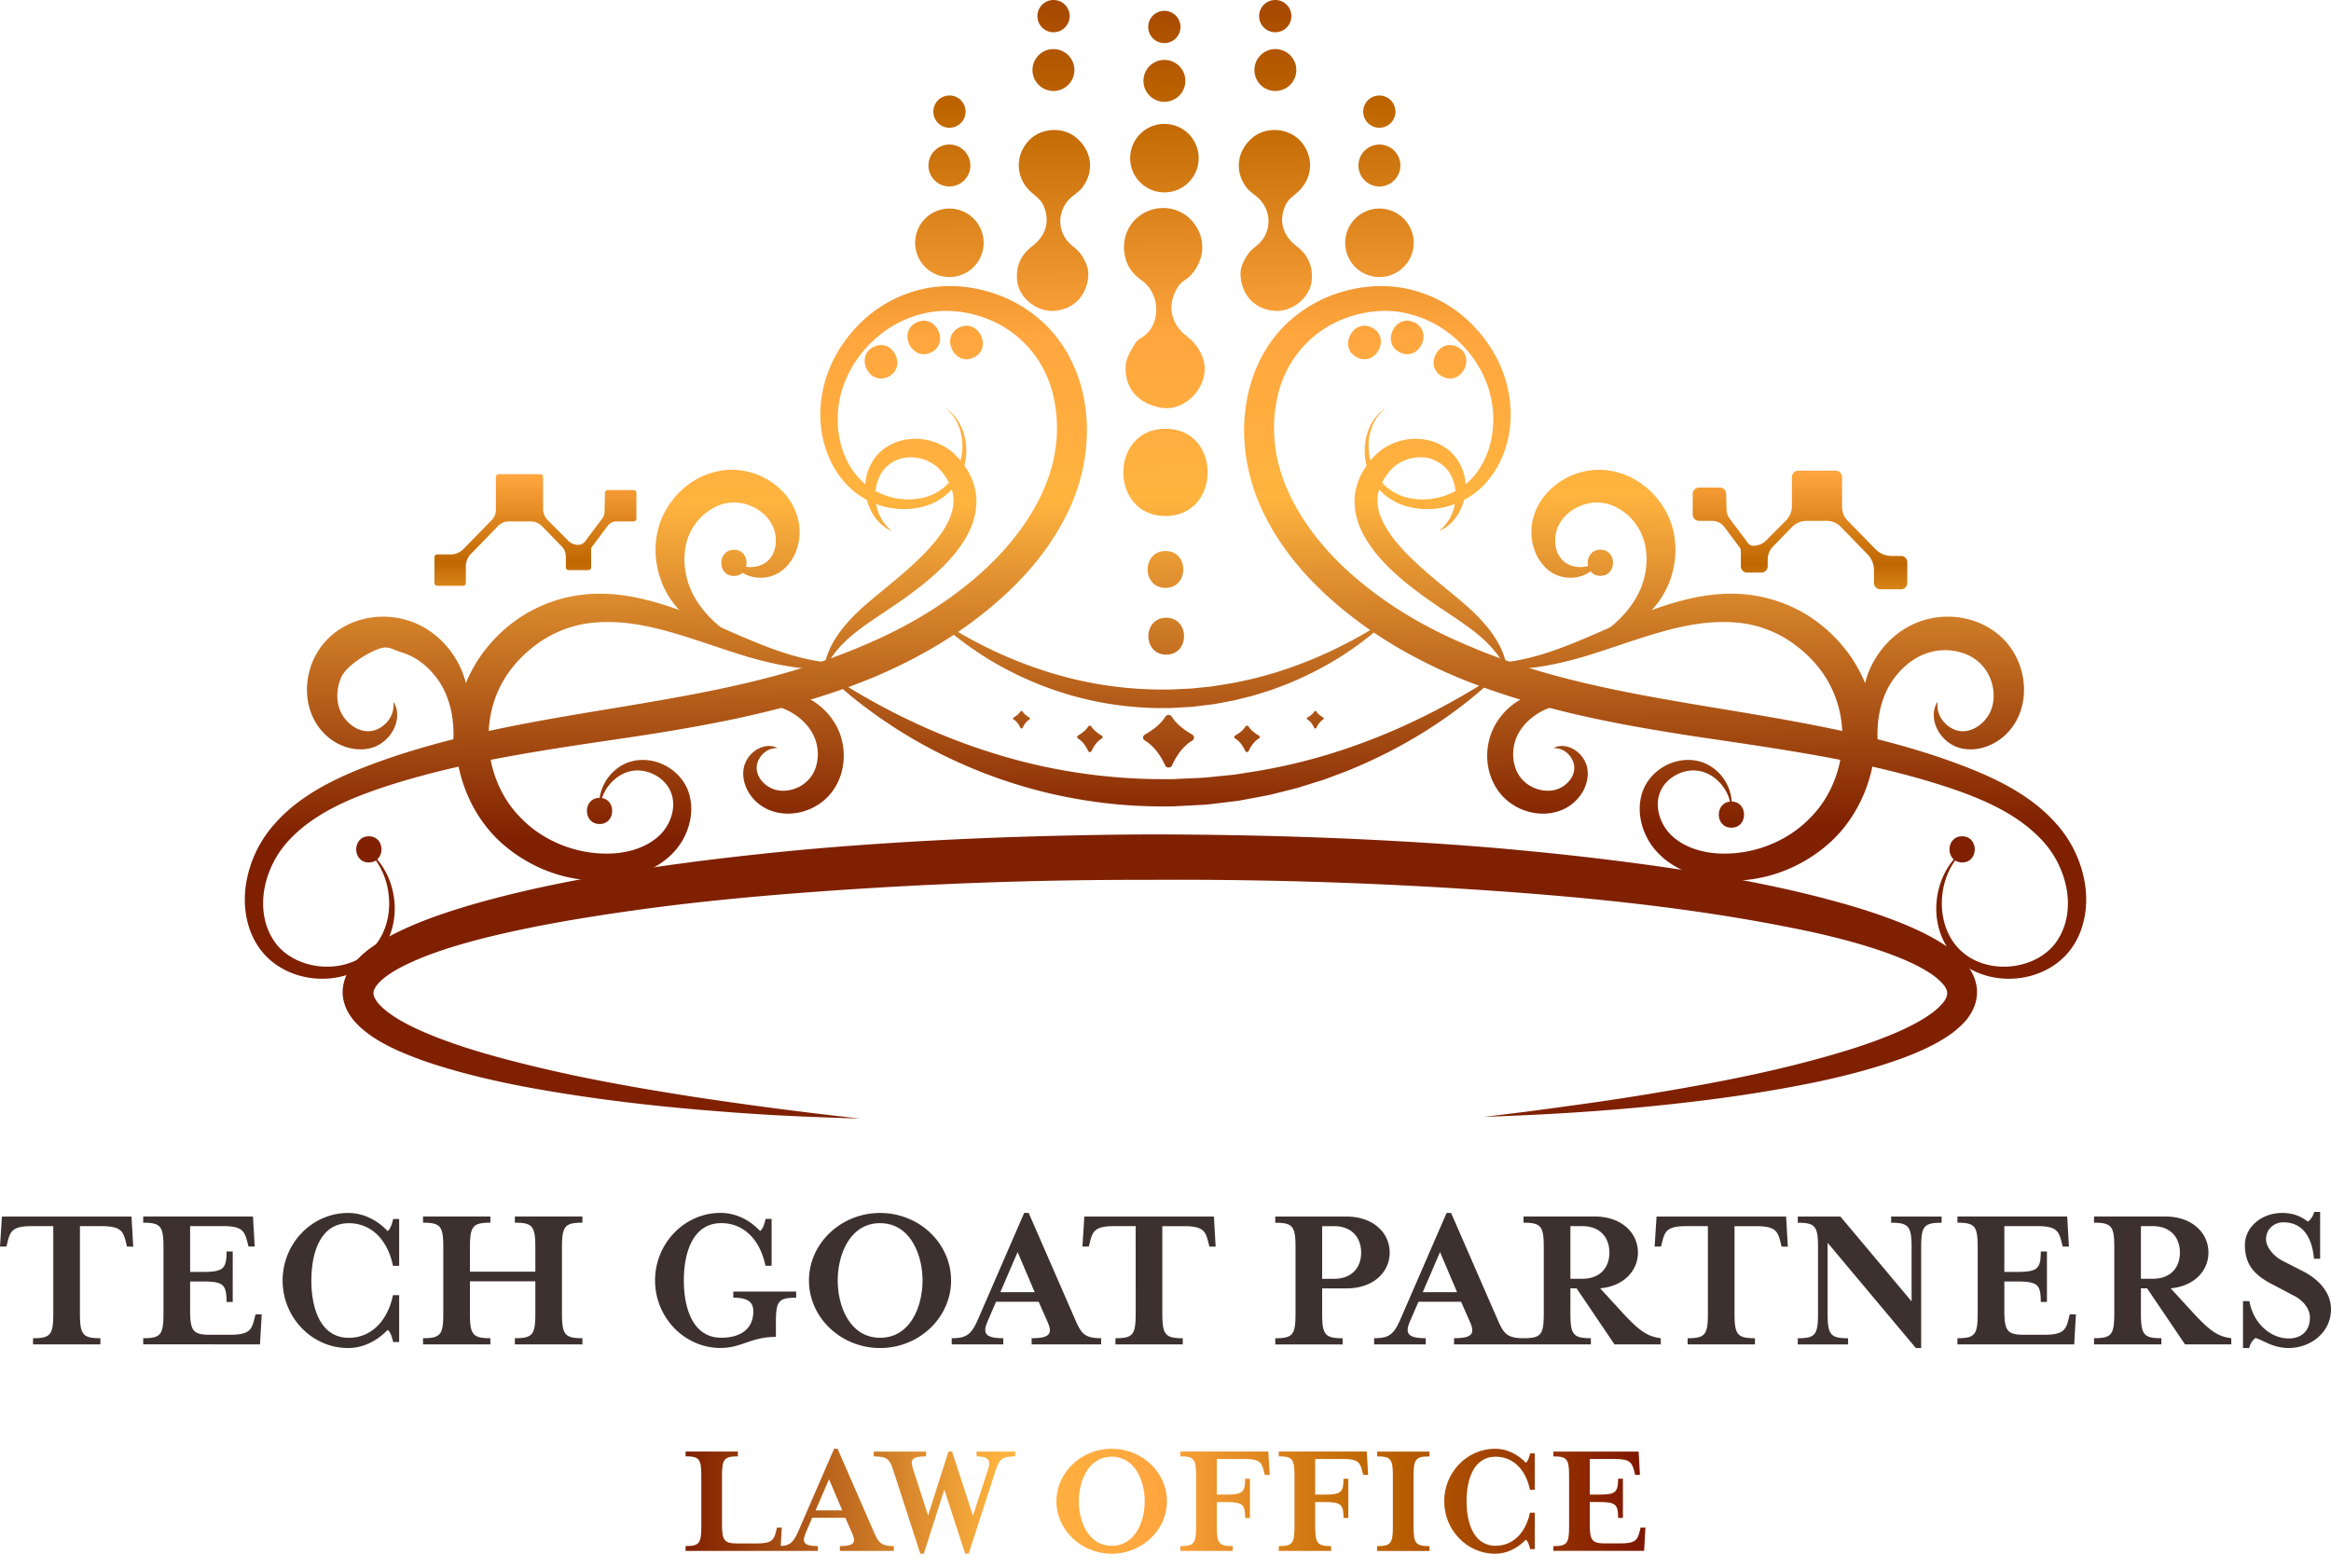 <svg width="162" height="109" fill="none" xmlns="http://www.w3.org/2000/svg"><path d="M9.256 86.653h-.429l-.075-.296c-.192-.786-.356-1.126-1.717-1.126h-1.48v6.057c0 1.48.192 1.733 1.421 1.733v.43h-4.68v-.43c1.23 0 1.408-.25 1.408-1.733V85.23h-1.48c-1.35 0-1.511.34-1.704 1.126l-.075.296H0l.134-2.088h9.005l.12 2.088h-.003zm.697 6.367c1.23 0 1.408-.251 1.408-1.733v-4.563c0-1.48-.179-1.733-1.408-1.733v-.43h7.628l.12 2.088h-.43l-.074-.295c-.207-.786-.357-1.126-1.718-1.126h-2.266v3.185h.814c1.48 0 1.718-.192 1.718-1.421h.429V90.5h-.43c0-1.244-.236-1.422-1.717-1.422h-.814v1.97c0 1.48.193 1.734 1.422 1.734h1.332c1.363 0 1.525-.34 1.718-1.126l.075-.295h.429l-.12 2.087H9.953v-.43zm17.373.268c-.09-.357-.193-.711-.385-.845-.756.786-1.717 1.26-2.754 1.26-2.503 0-4.546-2.118-4.546-4.694s2.043-4.694 4.546-4.694c1.037 0 1.998.46 2.754 1.26.192-.148.295-.474.385-.845h.415v3.258h-.43c-.399-1.925-1.6-2.962-3.066-2.962-2.029 0-2.606 2.146-2.606 3.983 0 1.837.577 3.983 2.607 3.983 1.466 0 2.666-1.067 3.065-2.963h.43v3.259h-.415zm5.332-2.001c0 1.48.192 1.733 1.421 1.733v.43H29.4v-.43c1.23 0 1.408-.251 1.408-1.733v-4.563c0-1.48-.178-1.733-1.408-1.733v-.43h4.68v.43c-1.229 0-1.421.25-1.421 1.733v1.673h4.546v-1.673c0-1.48-.178-1.733-1.422-1.733v-.43h4.694v.43c-1.229 0-1.421.25-1.421 1.733v4.563c0 1.48.192 1.733 1.421 1.733v.43h-4.694v-.43c1.244 0 1.422-.251 1.422-1.733v-2.222h-4.546v2.222zm18.304-1.082v-.429h4.37v.43c-1.23 0-1.408.236-1.408 1.716v1.007c-1.748 0-2.37.77-3.852.77-2.502 0-4.546-2.119-4.546-4.695 0-2.575 2.044-4.694 4.546-4.694 1.037 0 2 .46 2.755 1.26.192-.148.295-.474.384-.844h.415v3.258h-.429c-.399-1.926-1.6-2.963-3.066-2.963-2.029 0-2.606 2.147-2.606 3.983 0 1.837.577 3.984 2.606 3.984 1.154 0 2.222-.474 2.222-1.837 0-.636-.37-.948-1.394-.948l.002.002zm10.206 3.498c-2.726 0-4.947-2.118-4.947-4.694s2.221-4.694 4.947-4.694c2.725 0 4.93 2.118 4.93 4.694s-2.22 4.694-4.93 4.694zm0-8.68c-2.104 0-2.947 2.192-2.947 3.984 0 1.792.845 3.983 2.947 3.983 2.102 0 2.946-2.191 2.946-3.983 0-1.792-.858-3.983-2.946-3.983zm7.449 6.871c-.34.8-.12 1.126 1.11 1.126v.43h-3.584v-.43c1.022 0 1.362-.251 1.822-1.304l3.214-7.405h.312l3.228 7.405c.415.948.621 1.304 1.806 1.304v.43h-4.828v-.43c1.304 0 1.452-.34 1.11-1.126l-.622-1.407h-2.962l-.608 1.407h.002zm2.104-4.858l-1.199 2.785h2.386l-1.185-2.785h-.002zm13.759-.383h-.428l-.075-.296c-.193-.786-.357-1.126-1.718-1.126h-1.48v6.057c0 1.48.193 1.733 1.422 1.733v.43h-4.68v-.43c1.23 0 1.407-.25 1.407-1.733V85.23h-1.48c-1.349 0-1.51.34-1.703 1.126l-.075.296h-.443l.133-2.088h9.005l.12 2.088h-.004zm12.101.415c0 1.377-1.154 2.489-2.99 2.489h-1.704v1.733c0 1.48.192 1.733 1.422 1.733v.43h-4.68v-.43c1.23 0 1.407-.25 1.407-1.733v-4.562c0-1.48-.178-1.734-1.407-1.734v-.43h4.961c1.837 0 2.991 1.127 2.991 2.504zm-1.984 0c0-1.007-.608-1.837-1.896-1.837h-.814v3.66h.814c1.288 0 1.896-.815 1.896-1.823zm3.377 4.826c-.34.8-.12 1.126 1.11 1.126v.43h-3.585v-.43c1.023 0 1.363-.251 1.823-1.304l3.213-7.405h.312l3.228 7.405c.415.948.622 1.304 1.806 1.304v.43h-4.827v-.43c1.304 0 1.452-.34 1.109-1.126l-.621-1.407h-2.963l-.607 1.407h.002zm2.104-4.858l-1.2 2.785h2.386l-1.184-2.785h-.002zm12.571 4.088c1.304 1.436 1.867 1.779 2.771 1.896v.43h-3.214l-2.637-3.897h-.429v1.734c0 1.48.192 1.733 1.422 1.733v.43h-4.68v-.43c1.229 0 1.407-.251 1.407-1.733v-4.563c0-1.48-.178-1.733-1.407-1.733v-.43h4.961c1.837 0 2.991 1.126 2.991 2.503 0 1.288-1.006 2.341-2.622 2.49l1.435 1.569.002.001zm-.799-4.058c0-1.006-.608-1.836-1.896-1.836h-.814v3.659h.814c1.288 0 1.896-.814 1.896-1.823zm12.397-.413h-.429l-.075-.296c-.192-.786-.356-1.126-1.717-1.126h-1.48v6.057c0 1.48.192 1.733 1.421 1.733v.43h-4.68v-.43c1.23 0 1.408-.25 1.408-1.733V85.23h-1.48c-1.349 0-1.511.34-1.703 1.126l-.075.296h-.444l.134-2.088h9.005l.119 2.088h-.004zm8.605.075c0-1.48-.192-1.734-1.422-1.734v-.43h3.51v.43c-1.244 0-1.422.251-1.422 1.734v6.976h-.37l-6.132-7.317v4.903c0 1.48.192 1.733 1.422 1.733v.43h-3.496v-.43c1.23 0 1.408-.25 1.408-1.733v-4.562c0-1.48-.178-1.734-1.408-1.734v-.43h2.963l4.947 5.896v-3.732zm3.186 6.292c1.229 0 1.407-.251 1.407-1.733v-4.563c0-1.48-.178-1.733-1.407-1.733v-.43h7.628l.12 2.088h-.43l-.074-.295c-.207-.786-.357-1.126-1.718-1.126h-2.266v3.185h.814c1.481 0 1.718-.192 1.718-1.421h.429V90.5h-.429c0-1.244-.237-1.422-1.718-1.422h-.814v1.97c0 1.48.193 1.734 1.422 1.734h1.332c1.363 0 1.525-.34 1.718-1.126l.074-.295h.43l-.12 2.087h-8.116v-.43zm16.261-1.896c1.304 1.436 1.867 1.779 2.77 1.896v.43h-3.214l-2.636-3.897h-.43v1.734c0 1.48.193 1.733 1.422 1.733v.43h-4.68v-.43c1.229 0 1.408-.251 1.408-1.733v-4.563c0-1.48-.179-1.733-1.408-1.733v-.43h4.962c1.836 0 2.99 1.126 2.99 2.503 0 1.288-1.006 2.341-2.622 2.49l1.436 1.569.002.001zm-.8-4.058c0-1.006-.608-1.836-1.895-1.836h-.815v3.659h.815c1.287 0 1.895-.814 1.895-1.823zm4.815 6.637h-.429v-3.258h.443c.282 1.585 1.511 2.592 2.726 2.592.858 0 1.48-.488 1.48-1.466 0-.533-.399-1.14-1.095-1.497l-1.408-.74c-1.259-.639-2.015-1.333-2.015-2.8 0-1.214 1.14-2.22 2.578-2.22.873 0 1.363.28 1.807.607.178-.148.356-.37.429-.68h.415v3.258h-.429c-.104-1.185-.577-2.534-2.133-2.534-.607 0-1.198.444-1.198 1.185 0 .443.398 1.11 1.184 1.51l1.422.725c1.051.55 1.909 1.452 1.909 2.623 0 1.614-1.421 2.695-2.946 2.695-1.126 0-1.837-.593-2.311-.697a1.247 1.247 0 00-.429.697z" fill="#3D312F"/><path d="M47.647 101.233v-.335h3.636v.335c-.955 0-1.105.196-1.105 1.346v3.362c0 1.15.15 1.346 1.105 1.346h1.325c1.059 0 1.184-.265 1.334-.874l.057-.231h.334l-.091 1.622h-6.595v-.334c.955 0 1.093-.197 1.093-1.347v-3.546c0-1.15-.138-1.346-1.093-1.346v.002zm8.334 5.364c-.265.622-.09.875.863.875v.334h-2.786v-.334c.793 0 1.059-.197 1.415-1.013l2.497-5.755h.24l2.51 5.755c.322.737.484 1.013 1.403 1.013v.334h-3.752v-.334c1.012 0 1.128-.266.862-.875l-.483-1.094h-2.303l-.472 1.094h.006zm1.635-3.775l-.932 2.165h1.853l-.921-2.165zm11.568-.575l-1.865 5.755h-.24l-1.45-4.455-1.428 4.455h-.241l-1.865-5.755c-.253-.794-.415-1.012-1.369-1.012v-.334h3.637v.334c-.966 0-1.128.206-.91.874l1.048 3.234 1.415-4.442h.253l1.45 4.455 1.06-3.247c.196-.621.011-.874-.807-.874v-.334h2.681v.334c-.956 0-1.115.23-1.369 1.012zm8.082 5.755c-2.118 0-3.845-1.646-3.845-3.649s1.727-3.649 3.845-3.649c2.118 0 3.834 1.646 3.834 3.649s-1.728 3.649-3.834 3.649zm0-6.745c-1.634 0-2.29 1.703-2.29 3.096s.656 3.096 2.29 3.096 2.29-1.703 2.29-3.096-.668-3.096-2.29-3.096zm7.298 2.636h.634c1.15 0 1.335-.149 1.335-1.105h.334v2.727h-.334c0-.965-.185-1.105-1.335-1.105h-.634v1.715c0 1.15.15 1.347 1.106 1.347v.334h-3.637v-.334c.956 0 1.093-.197 1.093-1.347v-3.546c0-1.15-.137-1.346-1.093-1.346v-.335h6.111l.104 1.623H87.9l-.056-.231c-.15-.61-.276-.875-1.325-.875h-1.956v2.478zm6.839 0h.633c1.15 0 1.335-.149 1.335-1.105h.334v2.727h-.334c0-.965-.184-1.105-1.334-1.105h-.634v1.715c0 1.15.15 1.347 1.105 1.347v.334h-3.637v-.334c.956 0 1.094-.197 1.094-1.347v-3.546c0-1.15-.138-1.346-1.094-1.346v-.335h6.112l.103 1.623h-.346l-.057-.231c-.15-.61-.275-.875-1.324-.875h-1.956v2.478zm4.305 3.915v-.334c.956 0 1.093-.197 1.093-1.347v-3.546c0-1.15-.137-1.346-1.093-1.346v-.334h3.637v.334c-.956 0-1.106.196-1.106 1.346v3.546c0 1.15.15 1.347 1.106 1.347v.334h-3.637zm10.635-.128c-.069-.275-.15-.553-.3-.656-.587.61-1.334.978-2.14.978-1.946 0-3.534-1.646-3.534-3.649s1.588-3.649 3.534-3.649c.806 0 1.553.357 2.14.978.15-.115.231-.368.3-.656h.322v2.533h-.334c-.31-1.496-1.243-2.302-2.383-2.302-1.578 0-2.025 1.669-2.025 3.096 0 1.428.449 3.096 2.025 3.096 1.14 0 2.071-.828 2.383-2.302h.334v2.533h-.322zm1.612-.206c.956 0 1.094-.197 1.094-1.347v-3.546c0-1.15-.138-1.346-1.094-1.346v-.334h5.927l.091 1.622h-.334l-.056-.231c-.162-.61-.276-.875-1.335-.875h-1.762v2.474h.634c1.15 0 1.335-.149 1.335-1.105h.334v2.727h-.334c0-.965-.185-1.105-1.335-1.105h-.634v1.531c0 1.15.15 1.346 1.106 1.346h1.037c1.059 0 1.186-.265 1.334-.874l.057-.231h.334l-.091 1.622h-6.308v-.334.006z" fill="url(#paint0_linear_13721_7949)"/><path d="M57.232 46.659c3.544 2.378 7.343 4.258 11.315 5.543a39.4 39.4 0 0012.251 1.957c.258-.002.519.002.777-.002l.776-.038.777-.035.388-.018.193-.01.193-.02 1.547-.155c.128-.014.258-.024.386-.042l.384-.06.769-.12a39.375 39.375 0 006.061-1.451c3.969-1.29 7.766-3.169 11.311-5.55-3.048 3.002-6.778 5.339-10.8 6.957l-1.526.571-1.556.487c-.13.04-.26.083-.39.118l-.396.1-.793.198c-.264.065-.528.132-.794.193l-.802.152-.804.15-.402.072c-.134.022-.27.034-.406.052l-1.624.197-.202.023-.205.012-.408.022-.818.043-.818.043c-.272.006-.546.006-.818.008A34.323 34.323 0 0168.041 53.6a34.595 34.595 0 01-5.768-2.954c-1.809-1.17-3.527-2.479-5.04-3.99v.004z" fill="url(#paint1_linear_13721_7949)"/><path d="M64.907 42.877c2.39 1.602 4.95 2.871 7.628 3.736a26.512 26.512 0 008.259 1.318h.524l.522-.025.524-.024.262-.012.13-.006.13-.013 1.043-.105c.087-.01.174-.016.26-.027l.258-.042.519-.08a26.737 26.737 0 004.087-.978c2.675-.871 5.235-2.136 7.626-3.74-2.056 2.024-4.57 3.598-7.282 4.69l-1.028.386-1.05.33c-.087.025-.176.054-.265.08l-.266.067-.534.132c-.179.043-.356.089-.536.13l-.542.102-.541.101-.272.05c-.091.013-.182.023-.274.035l-1.096.134-.136.016-.138.007-.276.016-.55.03-.551.03c-.183.003-.369.003-.552.005a23.102 23.102 0 01-8.6-1.657 23.18 23.18 0 01-3.888-1.992c-1.22-.788-2.378-1.671-3.397-2.69l.002-.004z" fill="url(#paint2_linear_13721_7949)"/><path d="M81 35.869c3.901 0 3.91-6.066 0-6.066s-3.91 6.066 0 6.066z" fill="url(#paint3_linear_13721_7949)"/><path d="M81 40.866c1.651 0 1.653-2.565 0-2.565-1.654 0-1.654 2.565 0 2.565z" fill="url(#paint4_linear_13721_7949)"/><path d="M81.05 45.505c1.65 0 1.653-2.566 0-2.566-1.654 0-1.654 2.566 0 2.566z" fill="url(#paint5_linear_13721_7949)"/><path d="M82.86 51.06c-.428-.242-1.074-.675-1.415-1.235a.27.27 0 00-.461 0c-.341.56-.988.993-1.415 1.235-.17.097-.164.32.004.42.713.432 1.158 1.186 1.403 1.724.088.195.386.195.475 0 .244-.538.691-1.292 1.403-1.724.167-.1.173-.323.004-.42h.002z" fill="url(#paint6_linear_13721_7949)"/><path d="M87.489 51.129c-.213-.123-.536-.34-.708-.62a.135.135 0 00-.23 0c-.172.28-.493.497-.708.62-.084.047-.08.16 0 .21.357.215.58.594.702.862.045.098.193.098.236 0 .122-.268.345-.647.702-.861.083-.052.087-.162 0-.211h.006z" fill="url(#paint7_linear_13721_7949)"/><path d="M91.962 49.875c-.142-.081-.356-.225-.47-.412a.09.09 0 00-.154 0c-.115.187-.33.33-.471.412-.058.031-.054.106 0 .14.236.143.386.394.467.573.03.065.128.065.157 0 .081-.18.23-.43.467-.574.055-.033.057-.108 0-.14h.004z" fill="url(#paint8_linear_13721_7949)"/><path d="M74.918 51.129c.213-.123.536-.34.707-.62a.135.135 0 01.231 0c.171.28.495.497.707.62.085.047.081.16 0 .21-.356.215-.579.594-.701.862-.045.098-.193.098-.237 0-.122-.268-.344-.647-.701-.861-.083-.052-.087-.162 0-.211h-.006z" fill="url(#paint9_linear_13721_7949)"/><path d="M70.444 49.874c.142-.08.357-.224.471-.412a.09.09 0 01.154 0c.114.188.33.331.471.412.057.032.053.106 0 .14-.236.144-.386.394-.467.573-.03.066-.128.066-.158 0-.08-.179-.23-.43-.467-.573-.055-.034-.057-.108 0-.14h-.004z" fill="url(#paint10_linear_13721_7949)"/><path d="M25.635 59.95c1.17 0 1.173-1.819 0-1.819-1.172 0-1.172 1.82 0 1.82z" fill="url(#paint11_linear_13721_7949)"/><path d="M61.744 26.183c1.332-.668.297-2.738-1.036-2.07-1.33.669-.296 2.738 1.036 2.07z" fill="url(#paint12_linear_13721_7949)"/><path d="M64.72 24.49c1.33-.667.296-2.736-1.037-2.068-1.332.668-.297 2.737 1.037 2.069z" fill="url(#paint13_linear_13721_7949)"/><path d="M67.689 24.842c1.33-.668.297-2.737-1.037-2.069-1.332.668-.297 2.737 1.037 2.07z" fill="url(#paint14_linear_13721_7949)"/><path d="M25.077 58.787c2.515 1.444 3.222 5.387 1.108 7.695-1.05 1.135-2.649 1.64-4.168 1.539-1.517-.09-3.086-.81-4.016-2.154-.924-1.322-1.145-3.01-.885-4.532a8.22 8.22 0 012.028-4.13c1.025-1.153 2.296-2.026 3.608-2.72 1.318-.695 2.686-1.22 4.047-1.702 10.998-3.82 22.774-3.468 33.023-7.84 2.546-1.057 4.968-2.39 7.106-4.076 2.148-1.67 4.012-3.697 5.224-6.038.603-1.169 1.038-2.412 1.208-3.689a9.87 9.87 0 00-.207-3.825 7.476 7.476 0 00-4.946-5.298c-1.21-.402-2.524-.527-3.77-.28a7.61 7.61 0 00-3.43 1.659c-.994.837-1.802 1.915-2.284 3.13a7.047 7.047 0 00-.395 3.848c.225 1.283.854 2.524 1.872 3.33 1.013.8 2.416 1.18 3.719.94 1.32-.203 2.465-1.192 2.804-2.532.392-1.291.099-2.897-1.06-3.78 1.231.78 1.712 2.432 1.4 3.862-.153.722-.492 1.427-1.04 1.963a4.138 4.138 0 01-1.972 1.086c-1.48.362-3.094.041-4.369-.836-1.283-.894-2.106-2.313-2.463-3.799-.355-1.494-.244-3.088.258-4.544.507-1.456 1.395-2.763 2.528-3.809a8.934 8.934 0 014.091-2.156c1.54-.35 3.153-.254 4.653.193a9.398 9.398 0 014.026 2.395c1.125 1.14 1.91 2.579 2.333 4.088.863 3.023.378 6.318-1.001 9.04-1.366 2.746-3.465 4.99-5.776 6.823-2.32 1.853-4.92 3.303-7.614 4.438-5.417 2.245-11.158 3.3-16.782 4.152-5.633.837-11.234 1.598-16.568 3.261-2.652.834-5.271 1.864-7.118 3.744a6.78 6.78 0 00-1.832 3.348c-.272 1.257-.134 2.6.528 3.665 1.27 2.156 4.873 2.665 6.808.81.966-.91 1.397-2.337 1.273-3.702-.102-1.366-.759-2.753-1.945-3.565l-.004-.002z" fill="url(#paint15_linear_13721_7949)"/><path d="M60.18 46.006c-.638.213-1.304.358-1.983.441-.68.075-1.368.067-2.056.026-1.373-.095-2.72-.408-4.032-.775-2.618-.772-5.095-1.803-7.608-2.252-1.251-.223-2.497-.278-3.685-.114a7.926 7.926 0 00-3.279 1.283c-.975.67-1.828 1.523-2.447 2.52a7.573 7.573 0 00-1.094 3.285c-.25 2.333.552 4.794 2.21 6.442 1.637 1.696 4.1 2.618 6.482 2.455 1.186-.085 2.343-.485 3.14-1.243.78-.735 1.2-1.975.811-2.968-.35-.995-1.602-1.736-2.759-1.51-1.158.22-2.199 1.403-2.183 2.76-.264-1.335.57-2.878 2.014-3.378 1.452-.485 3.188.2 3.963 1.657.374.729.443 1.578.293 2.355a4.607 4.607 0 01-1.03 2.12c-1.06 1.216-2.588 1.787-4.042 2.004-2.962.436-6.03-.627-8.223-2.686-2.213-2.108-3.253-5.237-2.976-8.235a9.878 9.878 0 011.484-4.26 10.364 10.364 0 013.173-3.151 10.056 10.056 0 014.215-1.454c1.48-.16 2.942.017 4.31.36 2.75.668 5.16 1.961 7.602 2.944 2.428.998 5.013 1.776 7.703 1.376l-.002-.002z" fill="url(#paint16_linear_13721_7949)"/><path d="M51.337 44.45c-1.139-.095-2.27-.537-3.253-1.25-.964-.725-1.79-1.768-2.193-2.997-.418-1.216-.467-2.613 0-3.916a5.646 5.646 0 012.67-3.058 5.107 5.107 0 012.051-.568 4.97 4.97 0 012.1.361c1.291.534 2.405 1.632 2.75 3.058.17.704.141 1.427-.085 2.097-.227.666-.66 1.285-1.28 1.655a2.5 2.5 0 01-1.974.217c-.612-.181-1.148-.648-1.28-1.218.762.873 2.06.664 2.583.085.573-.585.609-1.582.296-2.304-.314-.723-1.005-1.285-1.784-1.535a2.922 2.922 0 00-2.311.207 3.821 3.821 0 00-1.699 1.807c-.35.775-.447 1.716-.285 2.647.287 1.878 1.728 3.596 3.694 4.713v-.002z" fill="url(#paint17_linear_13721_7949)"/><path d="M31.322 52.953c.697-.94 1.121-2.107 1.235-3.344.095-1.23-.15-2.57-.821-3.709-.653-1.142-1.693-2.122-3.01-2.642a5.763 5.763 0 00-4.153-.012 5.252 5.252 0 00-1.823 1.194 5.057 5.057 0 00-1.141 1.858c-.461 1.352-.369 2.948.495 4.178a3.871 3.871 0 001.667 1.35c.664.274 1.432.358 2.136.134a2.554 2.554 0 001.5-1.37c.273-.593.275-1.32-.072-1.807.156 1.175-.882 2.032-1.678 2.042-.838.045-1.628-.601-1.971-1.328-.345-.73-.31-1.64.024-2.408.34-.775 1.706-1.64 2.498-1.943.78-.306.936-.04 1.756.218.834.253 1.622.814 2.227 1.567 1.25 1.488 1.596 3.756 1.129 6.022h.002z" fill="url(#paint18_linear_13721_7949)"/><path d="M50.565 49.237c.671-.599 1.537-1.005 2.476-1.18.937-.157 1.979-.065 2.901.372a4.682 4.682 0 012.235 2.123c.492.977.593 2.116.297 3.182a4.035 4.035 0 01-.788 1.48c-.374.44-.841.773-1.346 1.003-1.005.447-2.234.489-3.236-.088a2.982 2.982 0 01-1.15-1.185c-.257-.49-.375-1.074-.25-1.628.141-.563.504-.997.945-1.243.436-.252.993-.303 1.39-.07-.91-.038-1.496.817-1.449 1.428.024.644.574 1.206 1.155 1.419.583.212 1.279.122 1.844-.186a2.303 2.303 0 001.135-1.43c.18-.619.144-1.34-.11-1.95-.252-.62-.737-1.185-1.356-1.597-1.227-.853-2.989-.964-4.694-.446v-.004z" fill="url(#paint19_linear_13721_7949)"/><path d="M41.668 57.278c1.17 0 1.173-1.819 0-1.819-1.172 0-1.172 1.819 0 1.819z" fill="url(#paint20_linear_13721_7949)"/><path d="M51.006 40.036c1.17 0 1.173-1.82 0-1.82-1.172 0-1.172 1.82 0 1.82z" fill="url(#paint21_linear_13721_7949)"/><path d="M57.23 46.658c.07-.62.272-1.233.562-1.807a7.977 7.977 0 011.108-1.574c.847-.97 1.854-1.734 2.782-2.513.94-.77 1.854-1.55 2.662-2.394.796-.84 1.502-1.765 1.795-2.727.136-.477.174-.952.065-1.409-.106-.46-.34-.908-.666-1.33-.561-.792-1.594-1.22-2.587-1.098a2.442 2.442 0 00-1.326.623c-.369.337-.615.824-.725 1.36-.223 1.07.11 2.35 1.091 3.125-.577-.235-1.072-.706-1.389-1.279a3.678 3.678 0 01-.459-1.931 3.31 3.31 0 01.73-1.963c.454-.571 1.128-.967 1.844-1.135a3.972 3.972 0 012.171.103c.349.118.686.282.997.492a3.8 3.8 0 01.818.755c.455.526.84 1.17 1.03 1.91.203.736.144 1.533-.055 2.232-.2.706-.551 1.319-.936 1.872-.386.556-.83 1.043-1.29 1.498-.924.906-1.937 1.665-2.954 2.378-1.027.71-2.052 1.346-2.988 2.075-.932.731-1.747 1.606-2.282 2.74l.002-.003z" fill="url(#paint22_linear_13721_7949)"/><path d="M136.364 59.95c-1.171 0-1.173-1.819 0-1.819 1.17 0 1.172 1.82 0 1.82z" fill="url(#paint23_linear_13721_7949)"/><path d="M100.253 26.183c-1.332-.668-.298-2.738 1.036-2.07 1.33.669.296 2.738-1.036 2.07z" fill="url(#paint24_linear_13721_7949)"/><path d="M97.278 24.49c-1.33-.667-.296-2.736 1.036-2.068 1.332.668.298 2.737-1.036 2.069z" fill="url(#paint25_linear_13721_7949)"/><path d="M94.31 24.843c-1.33-.668-.298-2.737 1.036-2.07 1.332.669.297 2.738-1.037 2.07z" fill="url(#paint26_linear_13721_7949)"/><path d="M136.923 58.787c-2.514 1.444-3.222 5.387-1.107 7.695 1.05 1.135 2.648 1.64 4.167 1.539 1.518-.09 3.086-.81 4.016-2.154.925-1.322 1.145-3.01.885-4.532a8.221 8.221 0 00-2.027-4.13c-1.025-1.153-2.296-2.026-3.609-2.72-1.318-.695-2.685-1.22-4.047-1.702-10.998-3.82-22.774-3.468-33.023-7.84-2.546-1.057-4.968-2.39-7.105-4.076-2.148-1.67-4.013-3.697-5.224-6.038-.603-1.169-1.039-2.412-1.209-3.689a9.87 9.87 0 01.207-3.825 7.476 7.476 0 014.947-5.298c1.21-.402 2.524-.527 3.77-.28a7.61 7.61 0 013.43 1.659c.993.837 1.801 1.915 2.284 3.13a7.05 7.05 0 01.394 3.848c-.225 1.283-.853 2.524-1.872 3.33-1.013.8-2.416 1.18-3.718.94-1.32-.203-2.466-1.192-2.805-2.532-.392-1.291-.098-2.897 1.06-3.78-1.231.78-1.712 2.432-1.4 3.862.153.722.492 1.427 1.04 1.963a4.138 4.138 0 001.972 1.086c1.48.362 3.094.041 4.369-.836 1.283-.894 2.107-2.313 2.463-3.799.355-1.494.245-3.088-.258-4.544-.506-1.456-1.395-2.763-2.528-3.809a8.933 8.933 0 00-4.09-2.156c-1.54-.35-3.154-.254-4.653.193a9.398 9.398 0 00-4.026 2.395c-1.125 1.14-1.91 2.579-2.333 4.088-.863 3.023-.379 6.318 1 9.04 1.366 2.746 3.465 4.99 5.776 6.823 2.32 1.853 4.92 3.303 7.615 4.438 5.417 2.245 11.157 3.3 16.781 4.152 5.634.837 11.234 1.598 16.568 3.261 2.653.834 5.272 1.864 7.118 3.744a6.783 6.783 0 011.833 3.348c.272 1.257.134 2.6-.528 3.665-1.271 2.156-4.874 2.665-6.809.81-.965-.91-1.397-2.337-1.273-3.702.103-1.366.759-2.753 1.945-3.565l.004-.002z" fill="url(#paint27_linear_13721_7949)"/><path d="M101.817 46.006a10.16 10.16 0 001.985.442c.68.075 1.367.067 2.055.025 1.374-.094 2.719-.407 4.032-.774 2.619-.773 5.096-1.803 7.608-2.252 1.251-.223 2.497-.278 3.685-.115a7.927 7.927 0 013.279 1.283c.976.67 1.829 1.523 2.448 2.52a7.578 7.578 0 011.093 3.285c.25 2.334-.552 4.795-2.209 6.442-1.637 1.697-4.101 2.619-6.483 2.455-1.186-.084-2.343-.484-3.139-1.243-.78-.735-1.2-1.974-.812-2.968.351-.995 1.602-1.736 2.759-1.51 1.159.22 2.199 1.404 2.183 2.76.264-1.334-.569-2.877-2.014-3.378-1.452-.485-3.188.201-3.962 1.657-.375.73-.444 1.579-.294 2.355.152.78.506 1.51 1.031 2.12 1.06 1.216 2.587 1.788 4.041 2.005 2.962.435 6.03-.627 8.223-2.686 2.213-2.109 3.254-5.238 2.976-8.235a9.88 9.88 0 00-1.484-4.26 10.368 10.368 0 00-3.173-3.151 10.055 10.055 0 00-4.215-1.455c-1.48-.16-2.942.018-4.309.36-2.751.669-5.161 1.962-7.603 2.945-2.427.997-5.013 1.775-7.703 1.375l.002-.002z" fill="url(#paint28_linear_13721_7949)"/><path d="M110.662 44.45c1.139-.094 2.27-.536 3.254-1.25.963-.724 1.789-1.767 2.193-2.996.418-1.216.467-2.613 0-3.916a5.647 5.647 0 00-2.67-3.058 5.108 5.108 0 00-2.052-.568 4.966 4.966 0 00-2.1.361c-1.291.534-2.404 1.632-2.749 3.058a3.762 3.762 0 00.085 2.097c.226.666.66 1.285 1.28 1.655a2.5 2.5 0 001.973.217c.613-.181 1.149-.648 1.281-1.218-.763.873-2.061.664-2.584.085-.573-.585-.608-1.583-.295-2.304.313-.723 1.005-1.285 1.783-1.535a2.923 2.923 0 012.312.207 3.82 3.82 0 011.698 1.807c.351.775.448 1.717.286 2.647-.288 1.878-1.728 3.596-3.695 4.713v-.002z" fill="url(#paint29_linear_13721_7949)"/><path d="M130.677 52.953c-.698-.94-1.121-2.107-1.236-3.344-.094-1.23.15-2.57.822-3.709.652-1.142 1.693-2.122 3.009-2.642a5.764 5.764 0 014.154-.012 5.251 5.251 0 011.823 1.194c.524.536.9 1.179 1.141 1.858.461 1.352.368 2.948-.495 4.178a3.868 3.868 0 01-1.667 1.35c-.664.274-1.432.358-2.136.134a2.556 2.556 0 01-1.5-1.37c-.273-.593-.275-1.32.071-1.807-.155 1.175.883 2.032 1.679 2.042.838.045 1.628-.601 1.971-1.328.345-.73.309-1.64-.024-2.408a3.002 3.002 0 00-1.718-1.638 3.907 3.907 0 00-2.536-.087c-.834.253-1.622.814-2.227 1.567-1.249 1.488-1.596 3.756-1.129 6.022h-.002z" fill="url(#paint30_linear_13721_7949)"/><path d="M111.434 49.237c-.672-.599-1.537-1.005-2.477-1.18-.936-.157-1.979-.065-2.901.372a4.676 4.676 0 00-2.234 2.123 4.439 4.439 0 00-.298 3.182c.158.53.414 1.043.788 1.48.375.44.842.773 1.346 1.003 1.005.447 2.235.489 3.236-.088a2.986 2.986 0 001.151-1.185c.256-.49.374-1.074.25-1.628a1.97 1.97 0 00-.946-1.243c-.435-.252-.993-.303-1.389-.07.91-.038 1.495.817 1.448 1.428-.024.644-.573 1.206-1.155 1.419-.583.212-1.279.122-1.844-.186a2.3 2.3 0 01-1.135-1.43 3.015 3.015 0 01.11-1.95c.252-.62.737-1.185 1.356-1.597 1.228-.853 2.989-.964 4.694-.446v-.004z" fill="url(#paint31_linear_13721_7949)"/><path d="M120.331 57.534c-1.171 0-1.173-1.819 0-1.819 1.17 0 1.172 1.82 0 1.82z" fill="url(#paint32_linear_13721_7949)"/><path d="M111.223 40.028c-1.17 0-1.172-1.819 0-1.819 1.171 0 1.173 1.819 0 1.819z" fill="url(#paint33_linear_13721_7949)"/><path d="M104.768 46.658a5.346 5.346 0 00-.562-1.807 7.983 7.983 0 00-1.107-1.574c-.847-.97-1.854-1.734-2.783-2.513-.94-.77-1.854-1.55-2.662-2.394-.796-.84-1.501-1.765-1.795-2.727-.136-.477-.173-.952-.065-1.409.106-.46.34-.908.666-1.33.562-.792 1.594-1.22 2.587-1.098.493.063.952.284 1.327.623.368.337.614.824.725 1.36.222 1.07-.111 2.35-1.092 3.125.577-.235 1.072-.706 1.389-1.279a3.676 3.676 0 00.459-1.931 3.307 3.307 0 00-.729-1.963c-.455-.571-1.129-.967-1.844-1.135a3.972 3.972 0 00-2.172.103 4.159 4.159 0 00-.997.492 3.803 3.803 0 00-.818.755c-.455.526-.839 1.17-1.03 1.91-.203.736-.144 1.533.055 2.232.201.706.552 1.319.936 1.872.386.556.83 1.043 1.29 1.498.925.906 1.938 1.665 2.955 2.378 1.026.71 2.051 1.346 2.987 2.075.932.731 1.748 1.606 2.282 2.74l-.002-.003z" fill="url(#paint34_linear_13721_7949)"/><path d="M78.762 24.082c.092-.185.246-.426.502-.568 1.443-.798 1.466-3.054.065-4.035-.607-.426-1.013-.976-1.16-1.723-.231-1.16.26-2.319 1.249-2.904 1.066-.633 2.412-.485 3.265.337 1.153 1.11 1.159 2.778.063 3.955-.254.274-.605.402-.822.707-.83 1.173-.632 2.603.505 3.48.577.445.999.972 1.208 1.695.498 1.73-1.22 3.651-2.99 3.31-1.554-.3-2.44-1.312-2.423-2.776.006-.528.226-.977.538-1.48v.002z" fill="url(#paint35_linear_13721_7949)"/><path d="M86.582 17.895a2.63 2.63 0 01.688-.763c1.166-.883 1.188-2.546.051-3.482-.228-.187-.477-.35-.664-.585-.887-1.125-.711-2.591.42-3.516.973-.794 2.542-.648 3.356.316.906 1.072.798 2.563-.263 3.505-.299.266-.64.489-.82.873-.515 1.102-.194 2.144.761 2.87.806.612 1.133 1.404 1.053 2.362-.103 1.22-1.382 2.237-2.605 2.132-1.38-.118-2.282-1.115-2.343-2.498-.022-.499.18-.873.366-1.21v-.004z" fill="url(#paint36_linear_13721_7949)"/><path d="M80.924 13.374a2.38 2.38 0 100-4.761 2.38 2.38 0 000 4.76z" fill="url(#paint37_linear_13721_7949)"/><path d="M80.924 7.077a1.456 1.456 0 100-2.913 1.456 1.456 0 000 2.913z" fill="url(#paint38_linear_13721_7949)"/><path d="M80.921 2.995a1.121 1.121 0 100-2.242 1.121 1.121 0 000 2.242z" fill="url(#paint39_linear_13721_7949)"/><path d="M95.868 19.258a2.38 2.38 0 100-4.76 2.38 2.38 0 000 4.76z" fill="url(#paint40_linear_13721_7949)"/><path d="M95.867 12.961a1.456 1.456 0 100-2.912 1.456 1.456 0 000 2.912z" fill="url(#paint41_linear_13721_7949)"/><path d="M95.862 8.88a1.121 1.121 0 100-2.242 1.121 1.121 0 000 2.243z" fill="url(#paint42_linear_13721_7949)"/><path d="M88.635 6.325a1.456 1.456 0 100-2.913 1.456 1.456 0 000 2.913z" fill="url(#paint43_linear_13721_7949)"/><path d="M88.63 2.242A1.121 1.121 0 1088.628 0a1.121 1.121 0 000 2.242z" fill="url(#paint44_linear_13721_7949)"/><path d="M75.266 17.895a2.627 2.627 0 00-.687-.763c-1.167-.883-1.189-2.546-.052-3.482.229-.187.477-.35.665-.585.886-1.125.71-2.591-.42-3.516-.974-.794-2.542-.648-3.356.316-.907 1.072-.798 2.563.262 3.505.3.266.64.489.82.873.516 1.102.195 2.144-.76 2.87-.807.612-1.134 1.404-1.053 2.362.102 1.22 1.381 2.237 2.605 2.132 1.38-.118 2.282-1.115 2.343-2.498.022-.499-.181-.873-.367-1.21v-.004z" fill="url(#paint45_linear_13721_7949)"/><path d="M65.982 19.258a2.38 2.38 0 100-4.76 2.38 2.38 0 000 4.76z" fill="url(#paint46_linear_13721_7949)"/><path d="M65.982 12.96a1.456 1.456 0 100-2.912 1.456 1.456 0 000 2.913z" fill="url(#paint47_linear_13721_7949)"/><path d="M65.987 8.88a1.121 1.121 0 100-2.242 1.121 1.121 0 000 2.243z" fill="url(#paint48_linear_13721_7949)"/><path d="M73.213 6.325a1.456 1.456 0 100-2.913 1.456 1.456 0 000 2.913z" fill="url(#paint49_linear_13721_7949)"/><path d="M73.219 2.242a1.121 1.121 0 100-2.242 1.121 1.121 0 000 2.242z" fill="url(#paint50_linear_13721_7949)"/><path d="M59.83 77.754c-1.96-.057-3.923-.132-5.884-.232-1.96-.11-3.92-.256-5.878-.428-3.918-.349-7.827-.843-11.717-1.574-1.943-.375-3.88-.824-5.802-1.42a26.418 26.418 0 01-2.86-1.057c-.943-.434-1.89-.92-2.77-1.752-.425-.426-.87-.974-1.044-1.764-.187-.792.077-1.657.46-2.2.778-1.126 1.74-1.674 2.66-2.204 1.87-1.001 3.787-1.64 5.71-2.213 3.853-1.12 7.752-1.862 11.664-2.461 3.912-.6 7.835-1.05 11.764-1.413 7.86-.694 15.741-.983 23.62-1.037 7.878.008 15.758.263 23.622.897 3.93.333 7.857.757 11.771 1.31 3.915.554 7.819 1.246 11.683 2.255 1.931.51 3.856 1.086 5.75 1.886.946.408 1.886.86 2.798 1.501.453.323.905.696 1.307 1.206.394.489.76 1.23.711 2.048-.043.815-.449 1.483-.861 1.935a6.547 6.547 0 01-1.338 1.097c-.922.588-1.87.997-2.82 1.36-1.905.711-3.835 1.216-5.772 1.64-3.88.823-7.787 1.355-11.701 1.747-3.913.394-7.837.621-11.758.751a242.18 242.18 0 005.835-.749 190.96 190.96 0 005.809-.869c3.856-.646 7.705-1.361 11.449-2.386 1.868-.507 3.722-1.074 5.46-1.815.865-.37 1.709-.79 2.418-1.29.365-.245.662-.525.901-.795.234-.278.317-.528.311-.7 0-.169-.081-.378-.307-.638a4.433 4.433 0 00-.883-.74c-.71-.47-1.553-.854-2.418-1.193-1.742-.674-3.602-1.17-5.474-1.602-7.538-1.64-15.323-2.451-23.093-2.976a313.843 313.843 0 00-23.39-.72 306.936 306.936 0 00-23.384.852c-3.886.284-7.765.657-11.616 1.173-3.844.532-7.687 1.147-11.402 2.095-1.844.484-3.686 1.05-5.302 1.856-.787.396-1.561.904-1.91 1.405-.175.254-.21.406-.189.583.02.181.177.46.43.73.52.547 1.308 1.04 2.13 1.45.827.413 1.71.768 2.607 1.093 1.799.649 3.67 1.159 5.557 1.624 3.773.936 7.628 1.612 11.492 2.217a283.86 283.86 0 0011.658 1.523l-.004-.006z" fill="url(#paint51_linear_13721_7949)"/><path d="M128.02 33.164v2.089c0 .345.136.678.376.926l1.937 1.986c.3.308.711.481 1.141.481h.638a.44.44 0 01.442.441v1.433a.44.44 0 01-.442.441h-1.432a.44.44 0 01-.442-.44v-.884c0-.416-.161-.816-.453-1.113l-1.868-1.917c-.25-.257-.591-.4-.95-.4h-1.415c-.382 0-.748.155-1.016.43l-1.321 1.359a1.29 1.29 0 00-.364.896v.47a.44.44 0 01-.442.44h-.983a.44.44 0 01-.441-.44v-1.055a.44.44 0 00-.089-.264l-1.054-1.407c-.203-.27-.52-.43-.857-.43h-.903a.44.44 0 01-.441-.44v-1.433a.44.44 0 01.441-.442h1.442c.241 0 .436.191.442.432l.026 1.105c.005.223.078.44.214.619l1.283 1.712c.083.11.215.178.353.178.343 0 .672-.136.912-.38l1.368-1.378c.264-.266.412-.625.412-1v-2.017a.44.44 0 01.441-.441h2.603a.44.44 0 01.442.441v.002z" fill="url(#paint52_linear_13721_7949)"/><path d="M34.463 33.154v2.284c0 .266-.105.523-.29.714l-1.955 2.004c-.24.246-.57.384-.912.384h-.922a.19.19 0 00-.19.19v1.8c0 .105.085.19.19.19h1.8a.19.19 0 00.19-.19v-1.148c0-.334.13-.653.362-.89l1.89-1.938c.193-.197.455-.308.731-.308h1.523c.3 0 .586.12.795.335l1.373 1.413c.18.183.278.43.278.686v.76c0 .105.085.19.19.19h1.379a.19.19 0 00.189-.19v-1.294c0-.041.013-.08.037-.112l1.106-1.476a.783.783 0 01.624-.314h1.188a.19.19 0 00.19-.189v-1.8a.19.19 0 00-.19-.19h-1.805a.191.191 0 00-.189.185l-.03 1.334a.79.79 0 01-.155.451l-1.194 1.595a.606.606 0 01-.483.242.984.984 0 01-.7-.292l-1.418-1.428a1.103 1.103 0 01-.321-.78v-2.22a.19.19 0 00-.19-.189h-2.902a.19.19 0 00-.19.19v.002z" fill="url(#paint53_linear_13721_7949)"/><defs><linearGradient id="paint0_linear_13721_7949" x1="47.647" y1="104.351" x2="114.354" y2="104.351" gradientUnits="userSpaceOnUse"><stop stop-color="#7F2000"/><stop offset=".33" stop-color="#FFB43F"/><stop offset=".49" stop-color="#FFA63F"/><stop offset=".71" stop-color="#BF6700"/><stop offset="1" stop-color="#7F1600"/></linearGradient><linearGradient id="paint1_linear_13721_7949" x1="80.899" y1="57.936" x2="80.252" y2="-12.467" gradientUnits="userSpaceOnUse"><stop stop-color="#7F2000"/><stop offset=".33" stop-color="#FFB43F"/><stop offset=".49" stop-color="#FFA63F"/><stop offset=".71" stop-color="#BF6700"/><stop offset="1" stop-color="#7F1600"/></linearGradient><linearGradient id="paint2_linear_13721_7949" x1="80.932" y1="57.934" x2="80.284" y2="-12.468" gradientUnits="userSpaceOnUse"><stop stop-color="#7F2000"/><stop offset=".33" stop-color="#FFB43F"/><stop offset=".49" stop-color="#FFA63F"/><stop offset=".71" stop-color="#BF6700"/><stop offset="1" stop-color="#7F1600"/></linearGradient><linearGradient id="paint3_linear_13721_7949" x1="81.23" y1="57.933" x2="80.584" y2="-12.469" gradientUnits="userSpaceOnUse"><stop stop-color="#7F2000"/><stop offset=".33" stop-color="#FFB43F"/><stop offset=".49" stop-color="#FFA63F"/><stop offset=".71" stop-color="#BF6700"/><stop offset="1" stop-color="#7F1600"/></linearGradient><linearGradient id="paint4_linear_13721_7949" x1="81.169" y1="57.931" x2="80.521" y2="-12.47" gradientUnits="userSpaceOnUse"><stop stop-color="#7F2000"/><stop offset=".33" stop-color="#FFB43F"/><stop offset=".49" stop-color="#FFA63F"/><stop offset=".71" stop-color="#BF6700"/><stop offset="1" stop-color="#7F1600"/></linearGradient><linearGradient id="paint5_linear_13721_7949" x1="81.176" y1="57.931" x2="80.527" y2="-12.47" gradientUnits="userSpaceOnUse"><stop stop-color="#7F2000"/><stop offset=".33" stop-color="#FFB43F"/><stop offset=".49" stop-color="#FFA63F"/><stop offset=".71" stop-color="#BF6700"/><stop offset="1" stop-color="#7F1600"/></linearGradient><linearGradient id="paint6_linear_13721_7949" x1="81.275" y1="57.932" x2="80.629" y2="-12.472" gradientUnits="userSpaceOnUse"><stop stop-color="#7F2000"/><stop offset=".33" stop-color="#FFB43F"/><stop offset=".49" stop-color="#FFA63F"/><stop offset=".71" stop-color="#BF6700"/><stop offset="1" stop-color="#7F1600"/></linearGradient><linearGradient id="paint7_linear_13721_7949" x1="86.728" y1="57.882" x2="86.08" y2="-12.52" gradientUnits="userSpaceOnUse"><stop stop-color="#7F2000"/><stop offset=".33" stop-color="#FFB43F"/><stop offset=".49" stop-color="#FFA63F"/><stop offset=".71" stop-color="#BF6700"/><stop offset="1" stop-color="#7F1600"/></linearGradient><linearGradient id="paint8_linear_13721_7949" x1="91.487" y1="57.838" x2="90.841" y2="-12.564" gradientUnits="userSpaceOnUse"><stop stop-color="#7F2000"/><stop offset=".33" stop-color="#FFB43F"/><stop offset=".49" stop-color="#FFA63F"/><stop offset=".71" stop-color="#BF6700"/><stop offset="1" stop-color="#7F1600"/></linearGradient><linearGradient id="paint9_linear_13721_7949" x1="75.803" y1="57.982" x2="75.154" y2="-12.419" gradientUnits="userSpaceOnUse"><stop stop-color="#7F2000"/><stop offset=".33" stop-color="#FFB43F"/><stop offset=".49" stop-color="#FFA63F"/><stop offset=".71" stop-color="#BF6700"/><stop offset="1" stop-color="#7F1600"/></linearGradient><linearGradient id="paint10_linear_13721_7949" x1="71.065" y1="58.024" x2="70.419" y2="-12.377" gradientUnits="userSpaceOnUse"><stop stop-color="#7F2000"/><stop offset=".33" stop-color="#FFB43F"/><stop offset=".49" stop-color="#FFA63F"/><stop offset=".71" stop-color="#BF6700"/><stop offset="1" stop-color="#7F1600"/></linearGradient><linearGradient id="paint11_linear_13721_7949" x1="25.629" y1="58.443" x2="24.983" y2="-11.959" gradientUnits="userSpaceOnUse"><stop stop-color="#7F2000"/><stop offset=".33" stop-color="#FFB43F"/><stop offset=".49" stop-color="#FFA63F"/><stop offset=".71" stop-color="#BF6700"/><stop offset="1" stop-color="#7F1600"/></linearGradient><linearGradient id="paint12_linear_13721_7949" x1="61.527" y1="58.113" x2="60.881" y2="-12.29" gradientUnits="userSpaceOnUse"><stop stop-color="#7F2000"/><stop offset=".33" stop-color="#FFB43F"/><stop offset=".49" stop-color="#FFA63F"/><stop offset=".71" stop-color="#BF6700"/><stop offset="1" stop-color="#7F1600"/></linearGradient><linearGradient id="paint13_linear_13721_7949" x1="64.521" y1="58.087" x2="63.873" y2="-12.317" gradientUnits="userSpaceOnUse"><stop stop-color="#7F2000"/><stop offset=".33" stop-color="#FFB43F"/><stop offset=".49" stop-color="#FFA63F"/><stop offset=".71" stop-color="#BF6700"/><stop offset="1" stop-color="#7F1600"/></linearGradient><linearGradient id="paint14_linear_13721_7949" x1="67.484" y1="58.058" x2="66.837" y2="-12.344" gradientUnits="userSpaceOnUse"><stop stop-color="#7F2000"/><stop offset=".33" stop-color="#FFB43F"/><stop offset=".49" stop-color="#FFA63F"/><stop offset=".71" stop-color="#BF6700"/><stop offset="1" stop-color="#7F1600"/></linearGradient><linearGradient id="paint15_linear_13721_7949" x1="46.387" y1="58.253" x2="45.74" y2="-12.151" gradientUnits="userSpaceOnUse"><stop stop-color="#7F2000"/><stop offset=".33" stop-color="#FFB43F"/><stop offset=".49" stop-color="#FFA63F"/><stop offset=".71" stop-color="#BF6700"/><stop offset="1" stop-color="#7F1600"/></linearGradient><linearGradient id="paint16_linear_13721_7949" x1="46.005" y1="58.255" x2="45.358" y2="-12.147" gradientUnits="userSpaceOnUse"><stop stop-color="#7F2000"/><stop offset=".33" stop-color="#FFB43F"/><stop offset=".49" stop-color="#FFA63F"/><stop offset=".71" stop-color="#BF6700"/><stop offset="1" stop-color="#7F1600"/></linearGradient><linearGradient id="paint17_linear_13721_7949" x1="50.754" y1="58.212" x2="50.108" y2="-12.19" gradientUnits="userSpaceOnUse"><stop stop-color="#7F2000"/><stop offset=".33" stop-color="#FFB43F"/><stop offset=".49" stop-color="#FFA63F"/><stop offset=".71" stop-color="#BF6700"/><stop offset="1" stop-color="#7F1600"/></linearGradient><linearGradient id="paint18_linear_13721_7949" x1="27.048" y1="58.431" x2="26.401" y2="-11.973" gradientUnits="userSpaceOnUse"><stop stop-color="#7F2000"/><stop offset=".33" stop-color="#FFB43F"/><stop offset=".49" stop-color="#FFA63F"/><stop offset=".71" stop-color="#BF6700"/><stop offset="1" stop-color="#7F1600"/></linearGradient><linearGradient id="paint19_linear_13721_7949" x1="54.669" y1="58.176" x2="54.023" y2="-12.228" gradientUnits="userSpaceOnUse"><stop stop-color="#7F2000"/><stop offset=".33" stop-color="#FFB43F"/><stop offset=".49" stop-color="#FFA63F"/><stop offset=".71" stop-color="#BF6700"/><stop offset="1" stop-color="#7F1600"/></linearGradient><linearGradient id="paint20_linear_13721_7949" x1="41.682" y1="58.035" x2="41.036" y2="-12.369" gradientUnits="userSpaceOnUse"><stop stop-color="#7F2000"/><stop offset=".33" stop-color="#FFB43F"/><stop offset=".49" stop-color="#FFA63F"/><stop offset=".71" stop-color="#BF6700"/><stop offset="1" stop-color="#7F1600"/></linearGradient><linearGradient id="paint21_linear_13721_7949" x1="51.184" y1="58.401" x2="50.535" y2="-12.003" gradientUnits="userSpaceOnUse"><stop stop-color="#7F2000"/><stop offset=".33" stop-color="#FFB43F"/><stop offset=".49" stop-color="#FFA63F"/><stop offset=".71" stop-color="#BF6700"/><stop offset="1" stop-color="#7F1600"/></linearGradient><linearGradient id="paint22_linear_13721_7949" x1="62.705" y1="58.101" x2="62.058" y2="-12.3" gradientUnits="userSpaceOnUse"><stop stop-color="#7F2000"/><stop offset=".33" stop-color="#FFB43F"/><stop offset=".49" stop-color="#FFA63F"/><stop offset=".71" stop-color="#BF6700"/><stop offset="1" stop-color="#7F1600"/></linearGradient><linearGradient id="paint23_linear_13721_7949" x1="136.35" y1="57.426" x2="135.702" y2="-12.978" gradientUnits="userSpaceOnUse"><stop stop-color="#7F2000"/><stop offset=".33" stop-color="#FFB43F"/><stop offset=".49" stop-color="#FFA63F"/><stop offset=".71" stop-color="#BF6700"/><stop offset="1" stop-color="#7F1600"/></linearGradient><linearGradient id="paint24_linear_13721_7949" x1="101.07" y1="57.749" x2="100.424" y2="-12.653" gradientUnits="userSpaceOnUse"><stop stop-color="#7F2000"/><stop offset=".33" stop-color="#FFB43F"/><stop offset=".49" stop-color="#FFA63F"/><stop offset=".71" stop-color="#BF6700"/><stop offset="1" stop-color="#7F1600"/></linearGradient><linearGradient id="paint25_linear_13721_7949" x1="98.111" y1="57.777" x2="97.465" y2="-12.625" gradientUnits="userSpaceOnUse"><stop stop-color="#7F2000"/><stop offset=".33" stop-color="#FFB43F"/><stop offset=".49" stop-color="#FFA63F"/><stop offset=".71" stop-color="#BF6700"/><stop offset="1" stop-color="#7F1600"/></linearGradient><linearGradient id="paint26_linear_13721_7949" x1="95.141" y1="57.804" x2="94.495" y2="-12.598" gradientUnits="userSpaceOnUse"><stop stop-color="#7F2000"/><stop offset=".33" stop-color="#FFB43F"/><stop offset=".49" stop-color="#FFA63F"/><stop offset=".71" stop-color="#BF6700"/><stop offset="1" stop-color="#7F1600"/></linearGradient><linearGradient id="paint27_linear_13721_7949" x1="115.828" y1="57.614" x2="115.182" y2="-12.789" gradientUnits="userSpaceOnUse"><stop stop-color="#7F2000"/><stop offset=".33" stop-color="#FFB43F"/><stop offset=".49" stop-color="#FFA63F"/><stop offset=".71" stop-color="#BF6700"/><stop offset="1" stop-color="#7F1600"/></linearGradient><linearGradient id="paint28_linear_13721_7949" x1="116.165" y1="57.611" x2="115.519" y2="-12.791" gradientUnits="userSpaceOnUse"><stop stop-color="#7F2000"/><stop offset=".33" stop-color="#FFB43F"/><stop offset=".49" stop-color="#FFA63F"/><stop offset=".71" stop-color="#BF6700"/><stop offset="1" stop-color="#7F1600"/></linearGradient><linearGradient id="paint29_linear_13721_7949" x1="111.618" y1="57.653" x2="110.972" y2="-12.749" gradientUnits="userSpaceOnUse"><stop stop-color="#7F2000"/><stop offset=".33" stop-color="#FFB43F"/><stop offset=".49" stop-color="#FFA63F"/><stop offset=".71" stop-color="#BF6700"/><stop offset="1" stop-color="#7F1600"/></linearGradient><linearGradient id="paint30_linear_13721_7949" x1="135.125" y1="57.438" x2="134.476" y2="-12.966" gradientUnits="userSpaceOnUse"><stop stop-color="#7F2000"/><stop offset=".33" stop-color="#FFB43F"/><stop offset=".49" stop-color="#FFA63F"/><stop offset=".71" stop-color="#BF6700"/><stop offset="1" stop-color="#7F1600"/></linearGradient><linearGradient id="paint31_linear_13721_7949" x1="107.459" y1="57.691" x2="106.811" y2="-12.713" gradientUnits="userSpaceOnUse"><stop stop-color="#7F2000"/><stop offset=".33" stop-color="#FFB43F"/><stop offset=".49" stop-color="#FFA63F"/><stop offset=".71" stop-color="#BF6700"/><stop offset="1" stop-color="#7F1600"/></linearGradient><linearGradient id="paint32_linear_13721_7949" x1="120.341" y1="57.578" x2="119.692" y2="-12.824" gradientUnits="userSpaceOnUse"><stop stop-color="#7F2000"/><stop offset=".33" stop-color="#FFB43F"/><stop offset=".49" stop-color="#FFA63F"/><stop offset=".71" stop-color="#BF6700"/><stop offset="1" stop-color="#7F1600"/></linearGradient><linearGradient id="paint33_linear_13721_7949" x1="111.395" y1="57.849" x2="110.748" y2="-12.554" gradientUnits="userSpaceOnUse"><stop stop-color="#7F2000"/><stop offset=".33" stop-color="#FFB43F"/><stop offset=".49" stop-color="#FFA63F"/><stop offset=".71" stop-color="#BF6700"/><stop offset="1" stop-color="#7F1600"/></linearGradient><linearGradient id="paint34_linear_13721_7949" x1="99.609" y1="57.762" x2="98.963" y2="-12.639" gradientUnits="userSpaceOnUse"><stop stop-color="#7F2000"/><stop offset=".33" stop-color="#FFB43F"/><stop offset=".49" stop-color="#FFA63F"/><stop offset=".71" stop-color="#BF6700"/><stop offset="1" stop-color="#7F1600"/></linearGradient><linearGradient id="paint35_linear_13721_7949" x1="81.254" y1="57.932" x2="80.606" y2="-12.472" gradientUnits="userSpaceOnUse"><stop stop-color="#7F2000"/><stop offset=".33" stop-color="#FFB43F"/><stop offset=".49" stop-color="#FFA63F"/><stop offset=".71" stop-color="#BF6700"/><stop offset="1" stop-color="#7F1600"/></linearGradient><linearGradient id="paint36_linear_13721_7949" x1="89.026" y1="57.861" x2="88.379" y2="-12.542" gradientUnits="userSpaceOnUse"><stop stop-color="#7F2000"/><stop offset=".33" stop-color="#FFB43F"/><stop offset=".49" stop-color="#FFA63F"/><stop offset=".71" stop-color="#BF6700"/><stop offset="1" stop-color="#7F1600"/></linearGradient><linearGradient id="paint37_linear_13721_7949" x1="81.356" y1="57.93" x2="80.71" y2="-12.472" gradientUnits="userSpaceOnUse"><stop stop-color="#7F2000"/><stop offset=".33" stop-color="#FFB43F"/><stop offset=".49" stop-color="#FFA63F"/><stop offset=".71" stop-color="#BF6700"/><stop offset="1" stop-color="#7F1600"/></linearGradient><linearGradient id="paint38_linear_13721_7949" x1="81.405" y1="57.931" x2="80.758" y2="-12.471" gradientUnits="userSpaceOnUse"><stop stop-color="#7F2000"/><stop offset=".33" stop-color="#FFB43F"/><stop offset=".49" stop-color="#FFA63F"/><stop offset=".71" stop-color="#BF6700"/><stop offset="1" stop-color="#7F1600"/></linearGradient><linearGradient id="paint39_linear_13721_7949" x1="81.435" y1="57.93" x2="80.789" y2="-12.471" gradientUnits="userSpaceOnUse"><stop stop-color="#7F2000"/><stop offset=".33" stop-color="#FFB43F"/><stop offset=".49" stop-color="#FFA63F"/><stop offset=".71" stop-color="#BF6700"/><stop offset="1" stop-color="#7F1600"/></linearGradient><linearGradient id="paint40_linear_13721_7949" x1="96.244" y1="57.794" x2="95.596" y2="-12.607" gradientUnits="userSpaceOnUse"><stop stop-color="#7F2000"/><stop offset=".33" stop-color="#FFB43F"/><stop offset=".49" stop-color="#FFA63F"/><stop offset=".71" stop-color="#BF6700"/><stop offset="1" stop-color="#7F1600"/></linearGradient><linearGradient id="paint41_linear_13721_7949" x1="96.293" y1="57.793" x2="95.645" y2="-12.611" gradientUnits="userSpaceOnUse"><stop stop-color="#7F2000"/><stop offset=".33" stop-color="#FFB43F"/><stop offset=".49" stop-color="#FFA63F"/><stop offset=".71" stop-color="#BF6700"/><stop offset="1" stop-color="#7F1600"/></linearGradient><linearGradient id="paint42_linear_13721_7949" x1="96.323" y1="57.794" x2="95.674" y2="-12.61" gradientUnits="userSpaceOnUse"><stop stop-color="#7F2000"/><stop offset=".33" stop-color="#FFB43F"/><stop offset=".49" stop-color="#FFA63F"/><stop offset=".71" stop-color="#BF6700"/><stop offset="1" stop-color="#7F1600"/></linearGradient><linearGradient id="paint43_linear_13721_7949" x1="89.122" y1="57.86" x2="88.475" y2="-12.541" gradientUnits="userSpaceOnUse"><stop stop-color="#7F2000"/><stop offset=".33" stop-color="#FFB43F"/><stop offset=".49" stop-color="#FFA63F"/><stop offset=".71" stop-color="#BF6700"/><stop offset="1" stop-color="#7F1600"/></linearGradient><linearGradient id="paint44_linear_13721_7949" x1="89.151" y1="57.859" x2="88.505" y2="-12.543" gradientUnits="userSpaceOnUse"><stop stop-color="#7F2000"/><stop offset=".33" stop-color="#FFB43F"/><stop offset=".49" stop-color="#FFA63F"/><stop offset=".71" stop-color="#BF6700"/><stop offset="1" stop-color="#7F1600"/></linearGradient><linearGradient id="paint45_linear_13721_7949" x1="73.605" y1="58.003" x2="72.959" y2="-12.4" gradientUnits="userSpaceOnUse"><stop stop-color="#7F2000"/><stop offset=".33" stop-color="#FFB43F"/><stop offset=".49" stop-color="#FFA63F"/><stop offset=".71" stop-color="#BF6700"/><stop offset="1" stop-color="#7F1600"/></linearGradient><linearGradient id="paint46_linear_13721_7949" x1="66.36" y1="58.068" x2="65.714" y2="-12.333" gradientUnits="userSpaceOnUse"><stop stop-color="#7F2000"/><stop offset=".33" stop-color="#FFB43F"/><stop offset=".49" stop-color="#FFA63F"/><stop offset=".71" stop-color="#BF6700"/><stop offset="1" stop-color="#7F1600"/></linearGradient><linearGradient id="paint47_linear_13721_7949" x1="66.409" y1="58.067" x2="65.763" y2="-12.335" gradientUnits="userSpaceOnUse"><stop stop-color="#7F2000"/><stop offset=".33" stop-color="#FFB43F"/><stop offset=".49" stop-color="#FFA63F"/><stop offset=".71" stop-color="#BF6700"/><stop offset="1" stop-color="#7F1600"/></linearGradient><linearGradient id="paint48_linear_13721_7949" x1="66.449" y1="58.068" x2="65.802" y2="-12.336" gradientUnits="userSpaceOnUse"><stop stop-color="#7F2000"/><stop offset=".33" stop-color="#FFB43F"/><stop offset=".49" stop-color="#FFA63F"/><stop offset=".71" stop-color="#BF6700"/><stop offset="1" stop-color="#7F1600"/></linearGradient><linearGradient id="paint49_linear_13721_7949" x1="73.702" y1="58.002" x2="73.055" y2="-12.4" gradientUnits="userSpaceOnUse"><stop stop-color="#7F2000"/><stop offset=".33" stop-color="#FFB43F"/><stop offset=".49" stop-color="#FFA63F"/><stop offset=".71" stop-color="#BF6700"/><stop offset="1" stop-color="#7F1600"/></linearGradient><linearGradient id="paint50_linear_13721_7949" x1="73.741" y1="58.001" x2="73.095" y2="-12.403" gradientUnits="userSpaceOnUse"><stop stop-color="#7F2000"/><stop offset=".33" stop-color="#FFB43F"/><stop offset=".49" stop-color="#FFA63F"/><stop offset=".71" stop-color="#BF6700"/><stop offset="1" stop-color="#7F1600"/></linearGradient><linearGradient id="paint51_linear_13721_7949" x1="80.501" y1="57.938" x2="79.855" y2="-12.463" gradientUnits="userSpaceOnUse"><stop stop-color="#7F2000"/><stop offset=".33" stop-color="#FFB43F"/><stop offset=".49" stop-color="#FFA63F"/><stop offset=".71" stop-color="#BF6700"/><stop offset="1" stop-color="#7F1600"/></linearGradient><linearGradient id="paint52_linear_13721_7949" x1="125.097" y1="44.126" x2="125.097" y2="31.262" gradientUnits="userSpaceOnUse"><stop stop-color="#7F2000"/><stop offset=".03" stop-color="#FFB43F"/><stop offset=".38" stop-color="#BF6700"/><stop offset=".88" stop-color="#FFA63F"/><stop offset="1" stop-color="#7F1600"/></linearGradient><linearGradient id="paint53_linear_13721_7949" x1="37.212" y1="43.697" x2="37.212" y2="31.59" gradientUnits="userSpaceOnUse"><stop stop-color="#7F2000"/><stop offset=".03" stop-color="#FFB43F"/><stop offset=".38" stop-color="#BF6700"/><stop offset=".88" stop-color="#FFA63F"/><stop offset="1" stop-color="#7F1600"/></linearGradient></defs></svg>